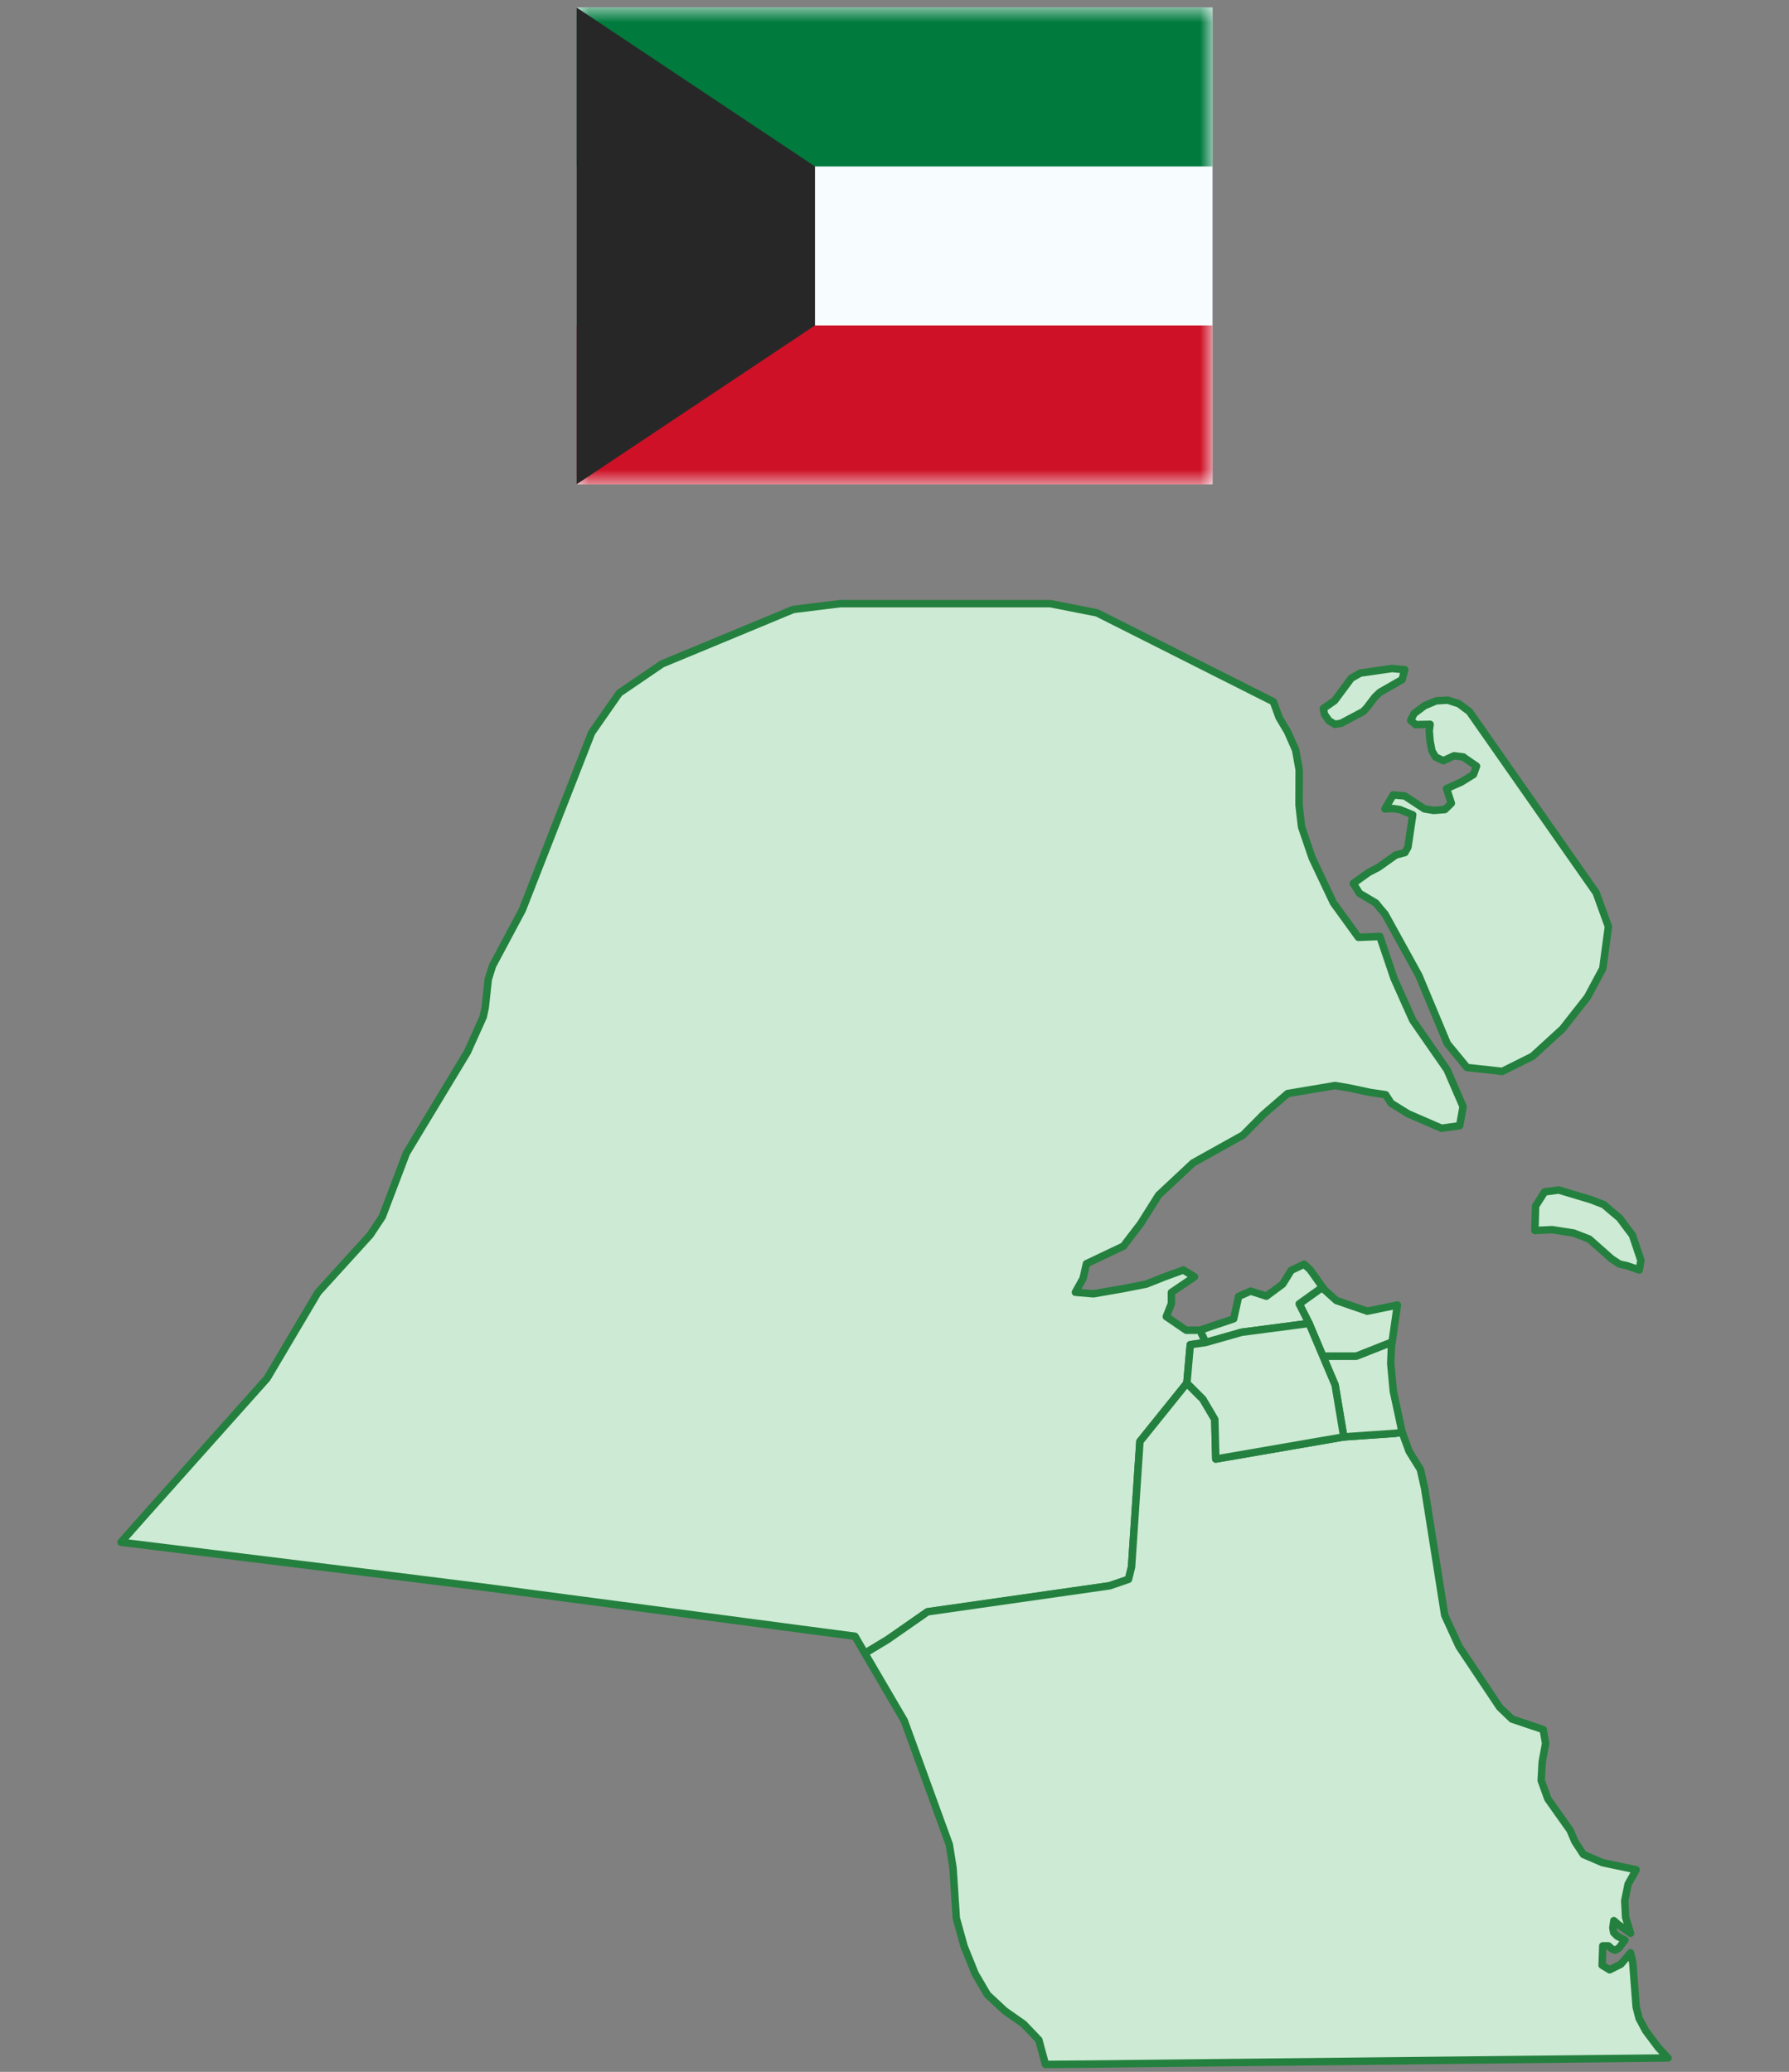 <svg width="120" height="139" viewBox="0 0 120 139" fill="none" xmlns="http://www.w3.org/2000/svg">
<rect x="0" y="0" width="120" height="139" fill="#808080" stroke="none"/>
<rect width="120" height="138" transform="translate(0 0.5)"/>
<path fill-rule="evenodd" clip-rule="evenodd" d="M38.666 0.5V32.5H81.333V0.5H38.666Z" fill="#F7FCFF"/>
<mask id="mask0_648_4123" style="mask-type:luminance" maskUnits="userSpaceOnUse" x="38" y="0" width="44" height="33">
<path fill-rule="evenodd" clip-rule="evenodd" d="M38.666 0.5V32.5H81.333V0.5H38.666Z" fill="white"/>
</mask>
<g mask="url(#mask0_648_4123)">
<path fill-rule="evenodd" clip-rule="evenodd" d="M38.666 0.5V11.167H81.333V0.5H38.666Z" fill="#007A3D"/>
<path fill-rule="evenodd" clip-rule="evenodd" d="M38.666 21.833V32.5H81.333V21.833H38.666Z" fill="#CE1126"/>
</g>
<path fill-rule="evenodd" clip-rule="evenodd" d="M38.666 0.5V32.5L54.666 21.833V11.167L38.666 0.5Z" fill="#272727"/>
<path d="M58.014 110.921L57.352 109.779H57.34L57.317 109.768H57.306L54.258 109.368L48.825 108.649L43.391 107.93L37.946 107.211L32.512 106.492L26.405 105.727L20.309 104.973L14.213 104.22L8.118 103.467L9.693 101.686L17.912 92.474L21.325 86.709L24.83 82.851L25.64 81.629L27.261 77.36L31.348 70.591L32.409 68.228L32.546 67.6L32.752 65.694L33.037 64.792L35.035 61.047L39.681 49.164L41.542 46.493L44.407 44.541L53.208 40.888L56.347 40.5H70.456L73.584 41.116L85.41 47.075L85.799 48.137L86.369 49.096L86.906 50.317L87.145 51.653L87.134 53.993L87.305 55.477L88.013 57.554L89.44 60.568L91.118 62.885L92.556 62.828L93.504 65.636L94.76 68.445L97.065 71.766L98.138 74.243L97.91 75.522L96.689 75.693L94.451 74.723L93.31 74.015L92.945 73.444L91.883 73.285L90.547 72.999L89.554 72.828L86.369 73.365L84.76 74.757L83.379 76.15L80.022 78.022L77.716 80.179L76.507 82.097L75.354 83.604L72.876 84.78L72.648 85.773L72.134 86.698L73.344 86.8L75.376 86.446L76.883 86.15L78.093 85.67L79.372 85.202L80.125 85.659L78.573 86.709V87.462L78.23 88.33L79.566 89.243H80.49L80.525 89.232L80.582 89.437L80.879 90.065L79.84 90.213L79.611 92.793L76.461 96.709L75.901 105.122L75.696 105.955L74.429 106.389L62.215 108.135L59.543 109.996L58.014 110.921ZM107.51 64.974L106.483 66.892L104.805 69.027L102.796 70.865L100.764 71.88L100.399 71.835L98.401 71.618L97.077 70.008L95.17 65.442L92.899 61.321L92.579 60.945L92.282 60.579L91.186 59.929L90.776 59.267L91.814 58.525L92.454 58.194L93.629 57.36L94.234 57.2L94.44 56.835L94.76 54.666L93.892 54.312L93.435 54.244L92.91 54.267H92.899L93.447 53.331L94.223 53.399L95.547 54.267L96.164 54.37L96.917 54.312L97.351 53.89L97.031 52.908L98.024 52.463L98.835 51.961L99.04 51.402L98.161 50.797V50.785L97.533 50.705L96.814 51.036L96.289 50.785L96.049 50.374L95.924 49.712L95.867 49.039L95.924 48.605V48.593L94.954 48.616L94.828 48.502L94.623 48.331L94.851 47.874L95.547 47.349L96.335 47.018L97.111 46.972L97.853 47.212L98.561 47.737L107.065 59.895L107.887 62.166L107.51 64.974ZM92.556 46.447L92.214 46.778L91.677 47.486L91.438 47.737L89.954 48.525L89.543 48.593L89.143 48.354L88.846 47.931L88.766 47.532L89.52 47.007L90.639 45.5L91.244 45.157L93.378 44.849L94.223 44.929L94.052 45.591L92.556 46.447Z" fill="#CDEAD4" stroke="#24803E" stroke-width="0.5" stroke-linecap="round" stroke-linejoin="round"/>
<path d="M58.014 110.921L59.543 109.996L62.215 108.135L74.429 106.389L75.696 105.955L75.901 105.122L76.461 96.709L79.611 92.793L80.684 93.866L81.483 95.225L81.552 97.885L90.136 96.401L93.572 96.161L94.052 96.092L94.52 97.371L95.273 98.581L95.558 99.848L96.906 108.364L97.864 110.453L100.593 114.539L101.414 115.327L103.515 116.035L103.675 116.971L103.446 118.204L103.378 119.448L103.823 120.681L105.319 122.793L105.638 123.546L106.209 124.414L107.487 124.962L109.748 125.441L109.211 126.4L108.983 127.507L109.04 128.637L109.371 129.699L108.549 129.117L108.252 128.854L108.184 129.345L108.241 129.653L108.481 129.893L108.994 130.155L108.595 130.692L108.332 130.84L108.115 130.749L107.887 130.544H107.51L107.465 131.845L107.967 132.153L108.72 131.776L109.371 131.012L109.519 131.651L109.748 134.642L109.942 135.406L110.387 136.24L111.243 137.381L111.871 138.055L111.882 138.066L102.191 138.169L92.476 138.272L82.773 138.374L73.059 138.477L70.125 138.5L69.68 136.856L68.653 135.783L67.397 134.904L66.233 133.82L65.411 132.416L64.669 130.578L64.144 128.683L63.927 125.327L63.676 123.752L60.651 115.43L58.014 110.921Z" fill="#CDEAD4" stroke="#24803E" stroke-width="0.5" stroke-linecap="round" stroke-linejoin="round"/>
<path d="M94.051 96.092L93.572 96.161L90.136 96.4L89.554 92.919L88.732 90.978H90.981L93.378 90.031L93.332 90.328L93.287 91.481L93.458 93.33L94.051 96.092Z" fill="#CDEAD4" stroke="#24803E" stroke-width="0.5" stroke-linecap="round" stroke-linejoin="round"/>
<path d="M93.378 90.031L90.981 90.978H88.732L87.808 88.787L87.145 87.474L88.709 86.355L88.824 86.515L89.634 87.246L90.193 87.44L91.712 87.965L93.732 87.554L93.378 90.031Z" fill="#CDEAD4" stroke="#24803E" stroke-width="0.5" stroke-linecap="round" stroke-linejoin="round"/>
<path d="M80.879 90.065L80.582 89.437L80.525 89.232L81.529 88.889L82.751 88.478L83.082 86.972L83.892 86.618L84.943 86.96L86.038 86.15L86.609 85.225L87.477 84.814L87.876 85.179L88.71 86.355L87.146 87.474L87.808 88.787L83.287 89.38L80.879 90.065ZM106.723 80.488L107.579 80.819L108.001 81.184L108.641 81.721L109.063 82.291L109.497 82.862L110.068 84.563L109.953 85.202L109.143 84.917L108.629 84.803L108.104 84.46L106.597 83.125L105.559 82.725L104.109 82.497L102.956 82.554L103.002 80.921V80.91L103.607 79.963L104.554 79.837L106.723 80.488Z" fill="#CDEAD4" stroke="#24803E" stroke-width="0.5" stroke-linecap="round" stroke-linejoin="round"/>
<path d="M79.612 92.793L79.84 90.213L80.879 90.065L83.287 89.38L87.808 88.787L88.733 90.978L89.555 92.919L90.137 96.4L81.552 97.885L81.484 95.225L80.685 93.866L79.612 92.793Z" fill="#CDEAD4" stroke="#24803E" stroke-width="0.5" stroke-linecap="round" stroke-linejoin="round"/>
</svg>
